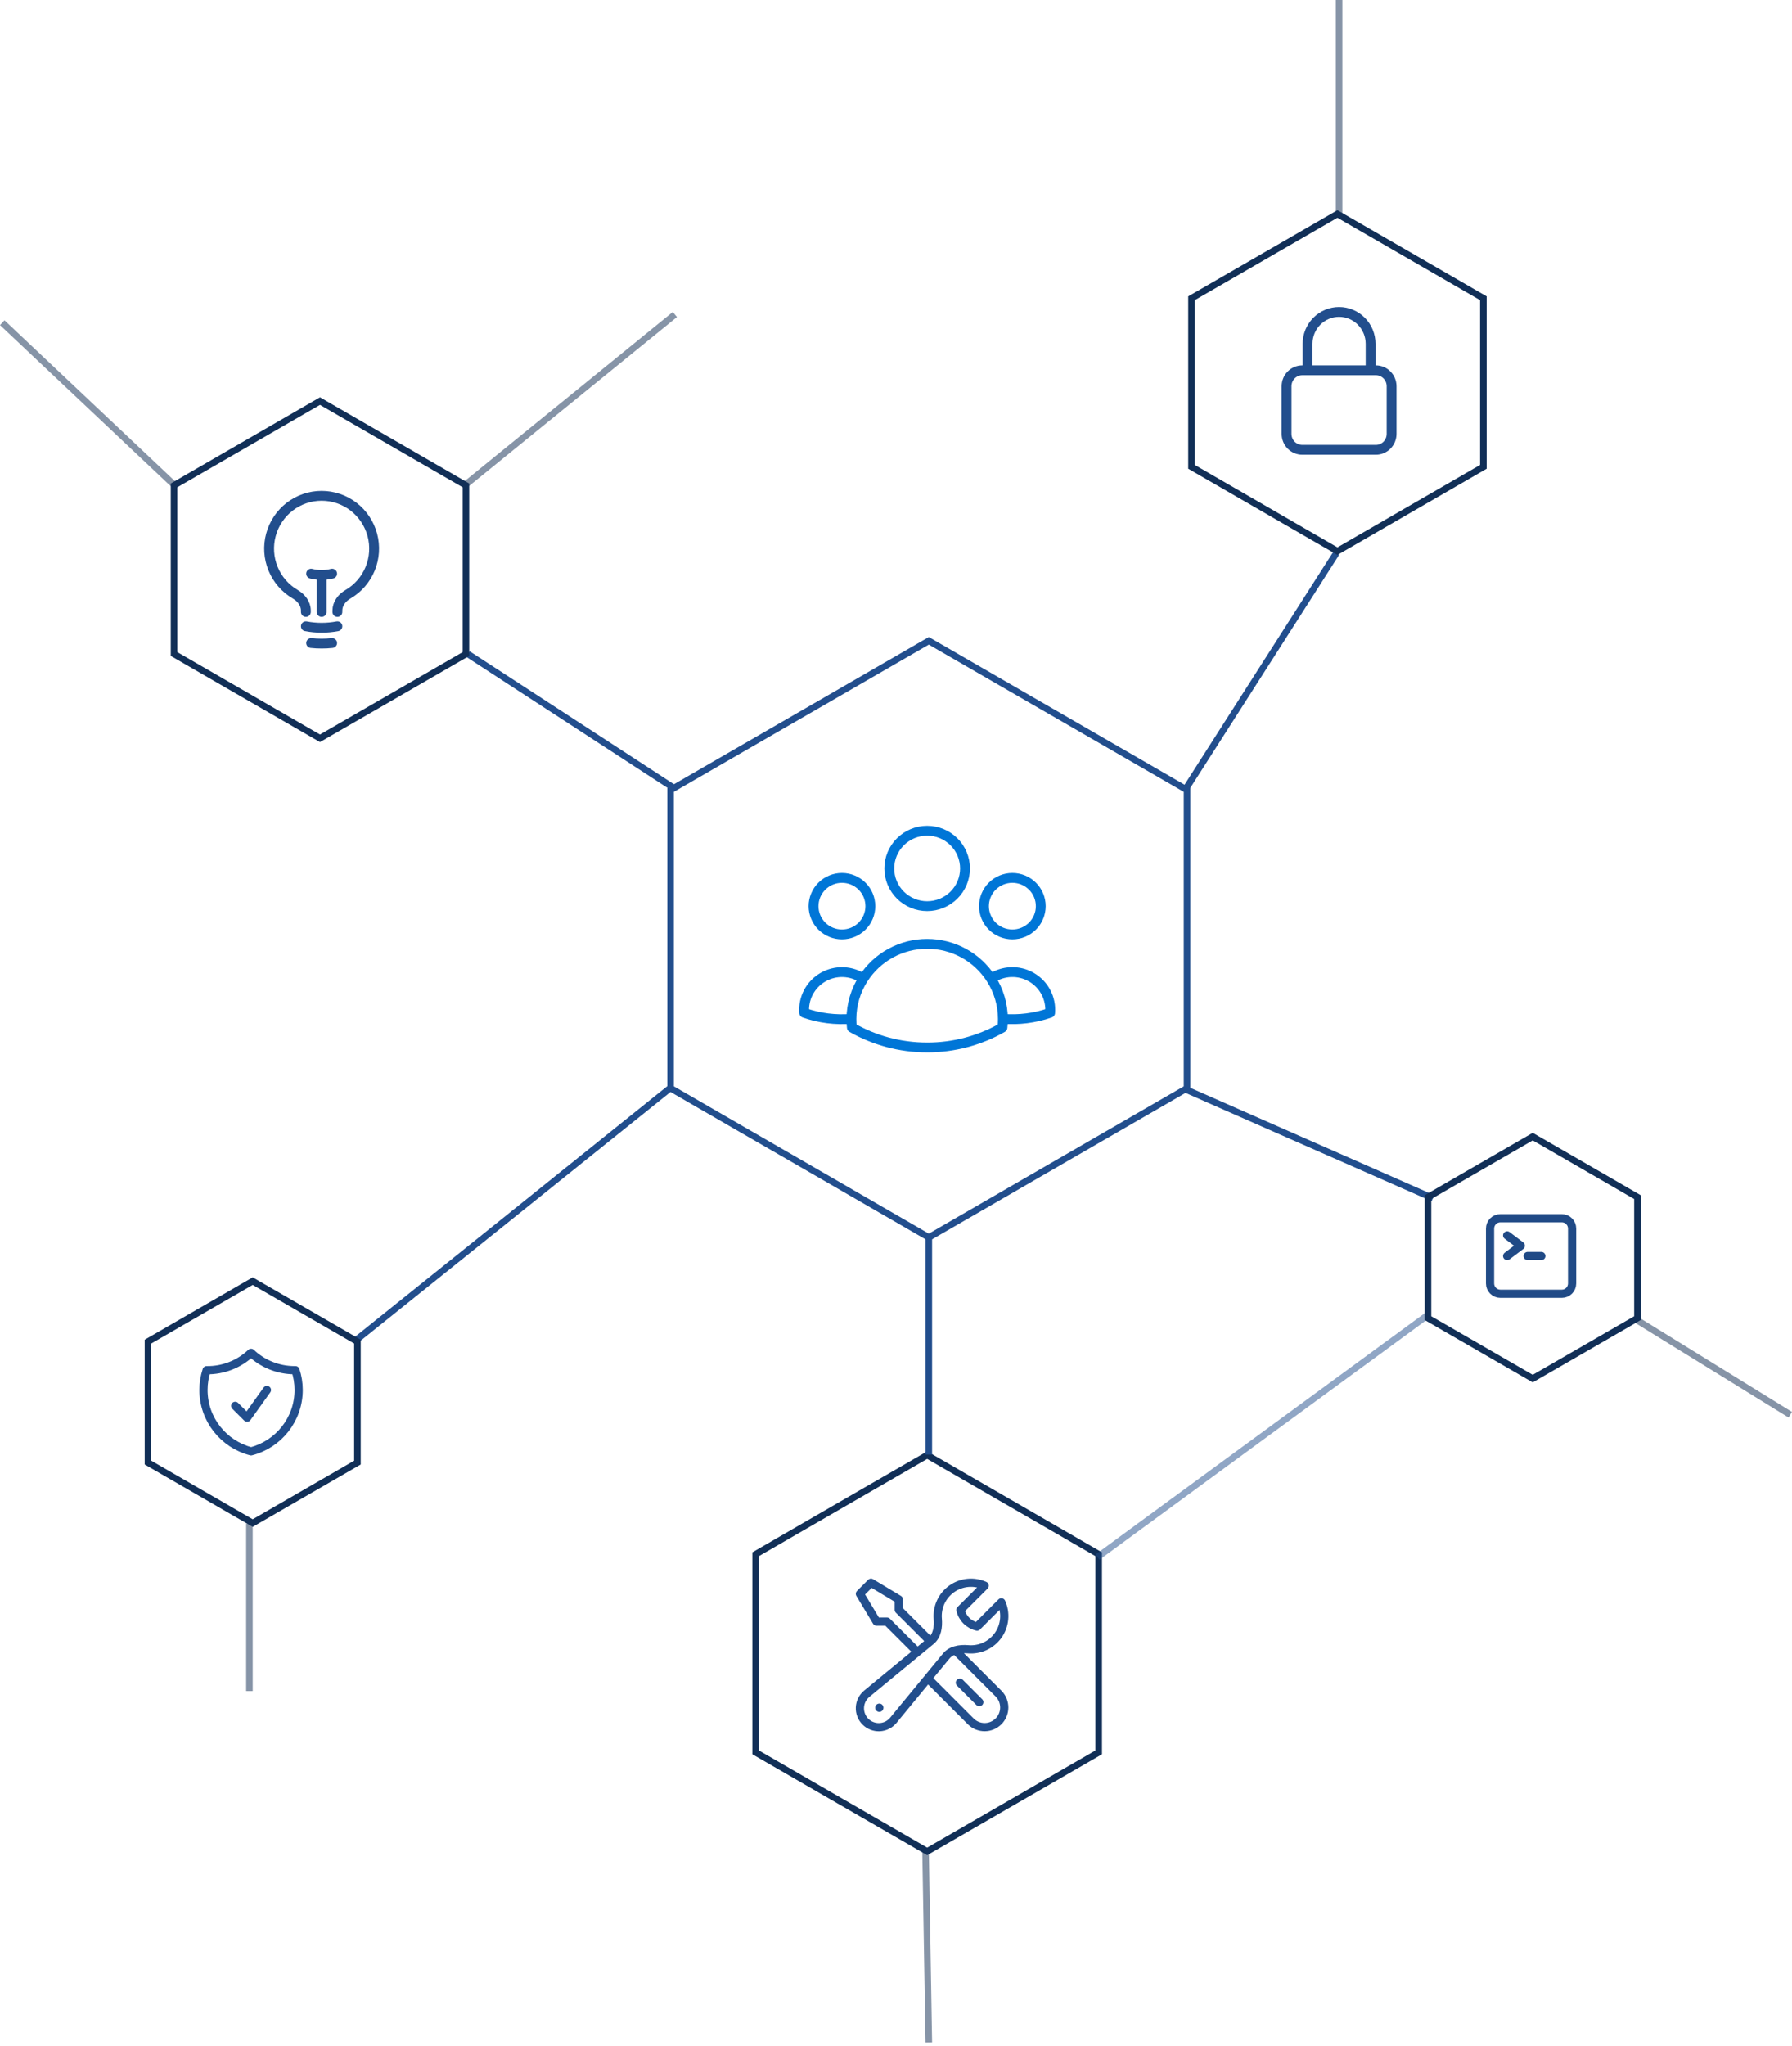 <svg width="546" height="623" viewBox="0 0 546 623" fill="none" xmlns="http://www.w3.org/2000/svg">
<line x1="142.545" y1="199.162" x2="205.545" y2="240.162" stroke="#224E8D" stroke-width="2"/>
<line x1="361.157" y1="240.462" x2="407.157" y2="168.462" stroke="#224E8D" stroke-width="2"/>
<line x1="436.597" y1="364.915" x2="361.597" y2="331.915" stroke="#224E8D" stroke-width="2"/>
<line x1="108.374" y1="408.22" x2="204.374" y2="331.22" stroke="#224E8D" stroke-width="2"/>
<path d="M204.326 331.423L283 376.845L361.674 331.423V240.577L283 195.155L204.326 240.577V331.423Z" stroke="#224E8D" stroke-width="2"/>
<line opacity="0.5" x1="283" y1="622.017" x2="282" y2="563.017" stroke="#0F2B50" stroke-width="2"/>
<path d="M230.239 533.673L282.5 563.845L334.761 533.673V473.327L282.5 443.155L230.239 473.327V533.673Z" stroke="#112F57" stroke-width="2"/>
<line opacity="0.5" x1="334.409" y1="474.193" x2="435.409" y2="400.193" stroke="#224E8D" stroke-width="2"/>
<line opacity="0.5" x1="545.475" y1="430.851" x2="498.475" y2="401.851" stroke="#0F2B50" stroke-width="2"/>
<path d="M435.091 401.423L467 419.845L498.909 401.423V364.577L467 346.155L435.091 364.577V401.423Z" stroke="#112F57" stroke-width="2"/>
<line opacity="0.5" x1="76" y1="515" x2="76" y2="464" stroke="#0F2B50" stroke-width="2"/>
<path d="M45.091 445.423L77 463.845L108.909 445.423V408.577L77 390.155L45.091 408.577V445.423Z" stroke="#112F57" stroke-width="2"/>
<line opacity="0.5" x1="408" y1="66" x2="408" y2="-2.38418e-07" stroke="#0F2B50" stroke-width="2"/>
<path d="M363.034 142.173L407.5 167.845L451.966 142.173V90.827L407.5 65.155L363.034 90.827V142.173Z" stroke="#112F57" stroke-width="2"/>
<line opacity="0.5" x1="205.631" y1="95.776" x2="141.631" y2="147.776" stroke="#0F2B50" stroke-width="2"/>
<line opacity="0.5" x1="0.686" y1="98.273" x2="53.686" y2="148.273" stroke="#0F2B50" stroke-width="2"/>
<path d="M53.034 199.173L97.5 224.845L141.966 199.173V147.827L97.5 122.155L53.034 147.827V199.173Z" stroke="#112F57" stroke-width="2"/>
<line x1="283" y1="443" x2="283" y2="376" stroke="#224E8D" stroke-width="2"/>
<path d="M98.001 186.356V175.105M98.001 175.105C99.081 175.106 100.156 174.97 101.201 174.7M98.001 175.105C96.922 175.106 95.847 174.97 94.801 174.7M102.801 190.725C99.629 191.33 96.373 191.33 93.201 190.725M101.201 195.832C99.073 196.056 96.929 196.056 94.801 195.832M102.801 186.356V185.944C102.801 183.838 104.205 182.038 106.018 180.981C109.065 179.209 111.444 176.477 112.788 173.209C114.132 169.94 114.365 166.318 113.452 162.902C112.539 159.487 110.53 156.47 107.736 154.318C104.942 152.166 101.52 151 98 151C94.48 151 91.058 152.166 88.264 154.318C85.47 156.47 83.461 159.487 82.548 162.902C81.635 166.318 81.868 169.94 83.212 173.209C84.556 176.477 86.936 179.209 89.982 180.981C91.795 182.038 93.201 183.838 93.201 185.944V186.356" stroke="#224E8D" stroke-width="3" stroke-linecap="round" stroke-linejoin="round"/>
<path d="M282.693 511.145L295.844 524.297C296.972 525.389 298.484 525.994 300.054 525.981C301.624 525.968 303.125 525.339 304.235 524.229C305.346 523.119 305.975 521.617 305.988 520.047C306 518.477 305.395 516.966 304.304 515.838L291.046 502.58M282.693 511.145L288.323 504.31C289.038 503.444 289.993 502.898 291.048 502.582C292.289 502.212 293.672 502.158 294.98 502.266C296.744 502.418 298.517 502.106 300.122 501.36C301.728 500.615 303.111 499.463 304.134 498.018C305.157 496.574 305.784 494.886 305.953 493.124C306.123 491.362 305.829 489.587 305.1 487.973L297.71 495.366C296.473 495.08 295.342 494.453 294.445 493.555C293.547 492.658 292.92 491.527 292.634 490.29L300.024 482.9C298.411 482.171 296.635 481.877 294.873 482.047C293.111 482.216 291.424 482.843 289.979 483.866C288.535 484.889 287.383 486.272 286.637 487.878C285.892 489.483 285.58 491.256 285.731 493.02C285.937 495.447 285.571 498.127 283.692 499.675L283.462 499.866M282.693 511.145L272.192 523.898C271.683 524.518 271.05 525.025 270.333 525.386C269.616 525.747 268.832 525.954 268.03 525.993C267.229 526.032 266.428 525.904 265.679 525.615C264.931 525.326 264.251 524.884 263.684 524.316C263.116 523.749 262.674 523.069 262.385 522.321C262.096 521.572 261.968 520.771 262.007 519.97C262.046 519.168 262.253 518.384 262.614 517.667C262.975 516.95 263.482 516.317 264.102 515.808L279.525 503.108L270.261 493.843H267.082L262.007 485.384L265.39 482L273.85 487.076V490.254L283.46 499.864L279.523 503.106M298.382 518.375L292.46 512.454M267.91 520.067H267.928V520.085H267.91V520.067Z" stroke="#224E8D" stroke-width="2.5" stroke-linecap="round" stroke-linejoin="round"/>
<path d="M417.6 112.769V104.692C417.6 102.122 416.589 99.656 414.788 97.839C412.988 96.021 410.546 95 408 95C405.454 95 403.012 96.021 401.212 97.839C399.411 99.656 398.4 102.122 398.4 104.692V112.769M396.8 137H419.2C420.473 137 421.694 136.489 422.594 135.581C423.494 134.672 424 133.439 424 132.154V117.615C424 116.33 423.494 115.097 422.594 114.189C421.694 113.28 420.473 112.769 419.2 112.769H396.8C395.527 112.769 394.306 113.28 393.406 114.189C392.506 115.097 392 116.33 392 117.615V132.154C392 133.439 392.506 134.672 393.406 135.581C394.306 136.489 395.527 137 396.8 137Z" stroke="#224E8D" stroke-width="3" stroke-linecap="round" stroke-linejoin="round"/>
<path d="M459.208 376.227L463.375 379.364L459.208 382.5M465.458 382.5H469.625M457.125 394H475.875C476.704 394 477.499 393.67 478.085 393.081C478.671 392.493 479 391.695 479 390.864V374.136C479 373.305 478.671 372.507 478.085 371.919C477.499 371.33 476.704 371 475.875 371H457.125C456.296 371 455.501 371.33 454.915 371.919C454.329 372.507 454 373.305 454 374.136V390.864C454 391.695 454.329 392.493 454.915 393.081C455.501 393.67 456.296 394 457.125 394Z" stroke="#204A86" stroke-width="2.5" stroke-linecap="round" stroke-linejoin="round"/>
<path d="M71.667 428.137L75.292 431.755L81.333 423.313M76.5 412C72.852 415.457 67.994 417.354 62.964 417.284C62.324 419.229 61.998 421.264 62 423.312C62 432.303 68.161 439.857 76.5 442C84.839 439.858 91 432.304 91 423.313C91 421.207 90.662 419.179 90.037 417.282H89.792C84.643 417.282 79.964 415.275 76.5 412Z" stroke="#224E8D" stroke-width="2.5" stroke-linecap="round" stroke-linejoin="round"/>
<path d="M301.954 298.037C303.753 296.815 305.864 296.124 308.041 296.045C310.218 295.966 312.374 296.502 314.258 297.591C316.141 298.68 317.677 300.277 318.687 302.197C319.696 304.118 320.138 306.284 319.962 308.444C315.347 310.048 310.446 310.673 305.573 310.276C305.558 305.94 304.303 301.694 301.954 298.041C299.869 294.788 296.993 292.11 293.592 290.257C290.191 288.403 286.374 287.432 282.496 287.435C278.618 287.433 274.803 288.404 271.402 290.257C268.002 292.111 265.126 294.788 263.042 298.041M305.57 310.273L305.573 310.391C305.573 311.252 305.527 312.102 305.431 312.939C298.452 316.923 290.543 319.013 282.496 319C274.15 319 266.315 316.796 259.561 312.939C259.462 312.054 259.415 311.164 259.419 310.273M259.419 310.273C254.548 310.683 249.649 310.061 245.038 308.448C244.862 306.288 245.304 304.123 246.314 302.203C247.323 300.283 248.858 298.686 250.742 297.598C252.625 296.509 254.779 295.973 256.956 296.052C259.133 296.13 261.243 296.82 263.042 298.041M259.419 310.273C259.432 305.937 260.694 301.694 263.042 298.041M294.035 264.478C294.035 267.522 292.819 270.442 290.655 272.595C288.491 274.747 285.556 275.957 282.496 275.957C279.436 275.957 276.501 274.747 274.337 272.595C272.173 270.442 270.957 267.522 270.957 264.478C270.957 261.434 272.173 258.514 274.337 256.362C276.501 254.209 279.436 253 282.496 253C285.556 253 288.491 254.209 290.655 256.362C292.819 258.514 294.035 261.434 294.035 264.478ZM317.112 275.957C317.112 277.087 316.888 278.206 316.453 279.251C316.019 280.295 315.381 281.244 314.577 282.044C313.774 282.843 312.82 283.477 311.77 283.91C310.72 284.343 309.595 284.565 308.458 284.565C307.322 284.565 306.196 284.343 305.146 283.91C304.096 283.477 303.142 282.843 302.339 282.044C301.535 281.244 300.898 280.295 300.463 279.251C300.028 278.206 299.804 277.087 299.804 275.957C299.804 273.673 300.716 271.484 302.339 269.869C303.962 268.255 306.163 267.348 308.458 267.348C310.753 267.348 312.955 268.255 314.577 269.869C316.2 271.484 317.112 273.673 317.112 275.957ZM265.188 275.957C265.188 277.087 264.964 278.206 264.529 279.251C264.094 280.295 263.457 281.244 262.653 282.044C261.85 282.843 260.896 283.477 259.846 283.91C258.796 284.343 257.67 284.565 256.534 284.565C255.397 284.565 254.272 284.343 253.222 283.91C252.172 283.477 251.218 282.843 250.415 282.044C249.611 281.244 248.974 280.295 248.539 279.251C248.104 278.206 247.88 277.087 247.88 275.957C247.88 273.673 248.792 271.484 250.415 269.869C252.038 268.255 254.239 267.348 256.534 267.348C258.829 267.348 261.03 268.255 262.653 269.869C264.276 271.484 265.188 273.673 265.188 275.957Z" stroke="#0076D7" stroke-width="3" stroke-linecap="round" stroke-linejoin="round"/>
</svg>
